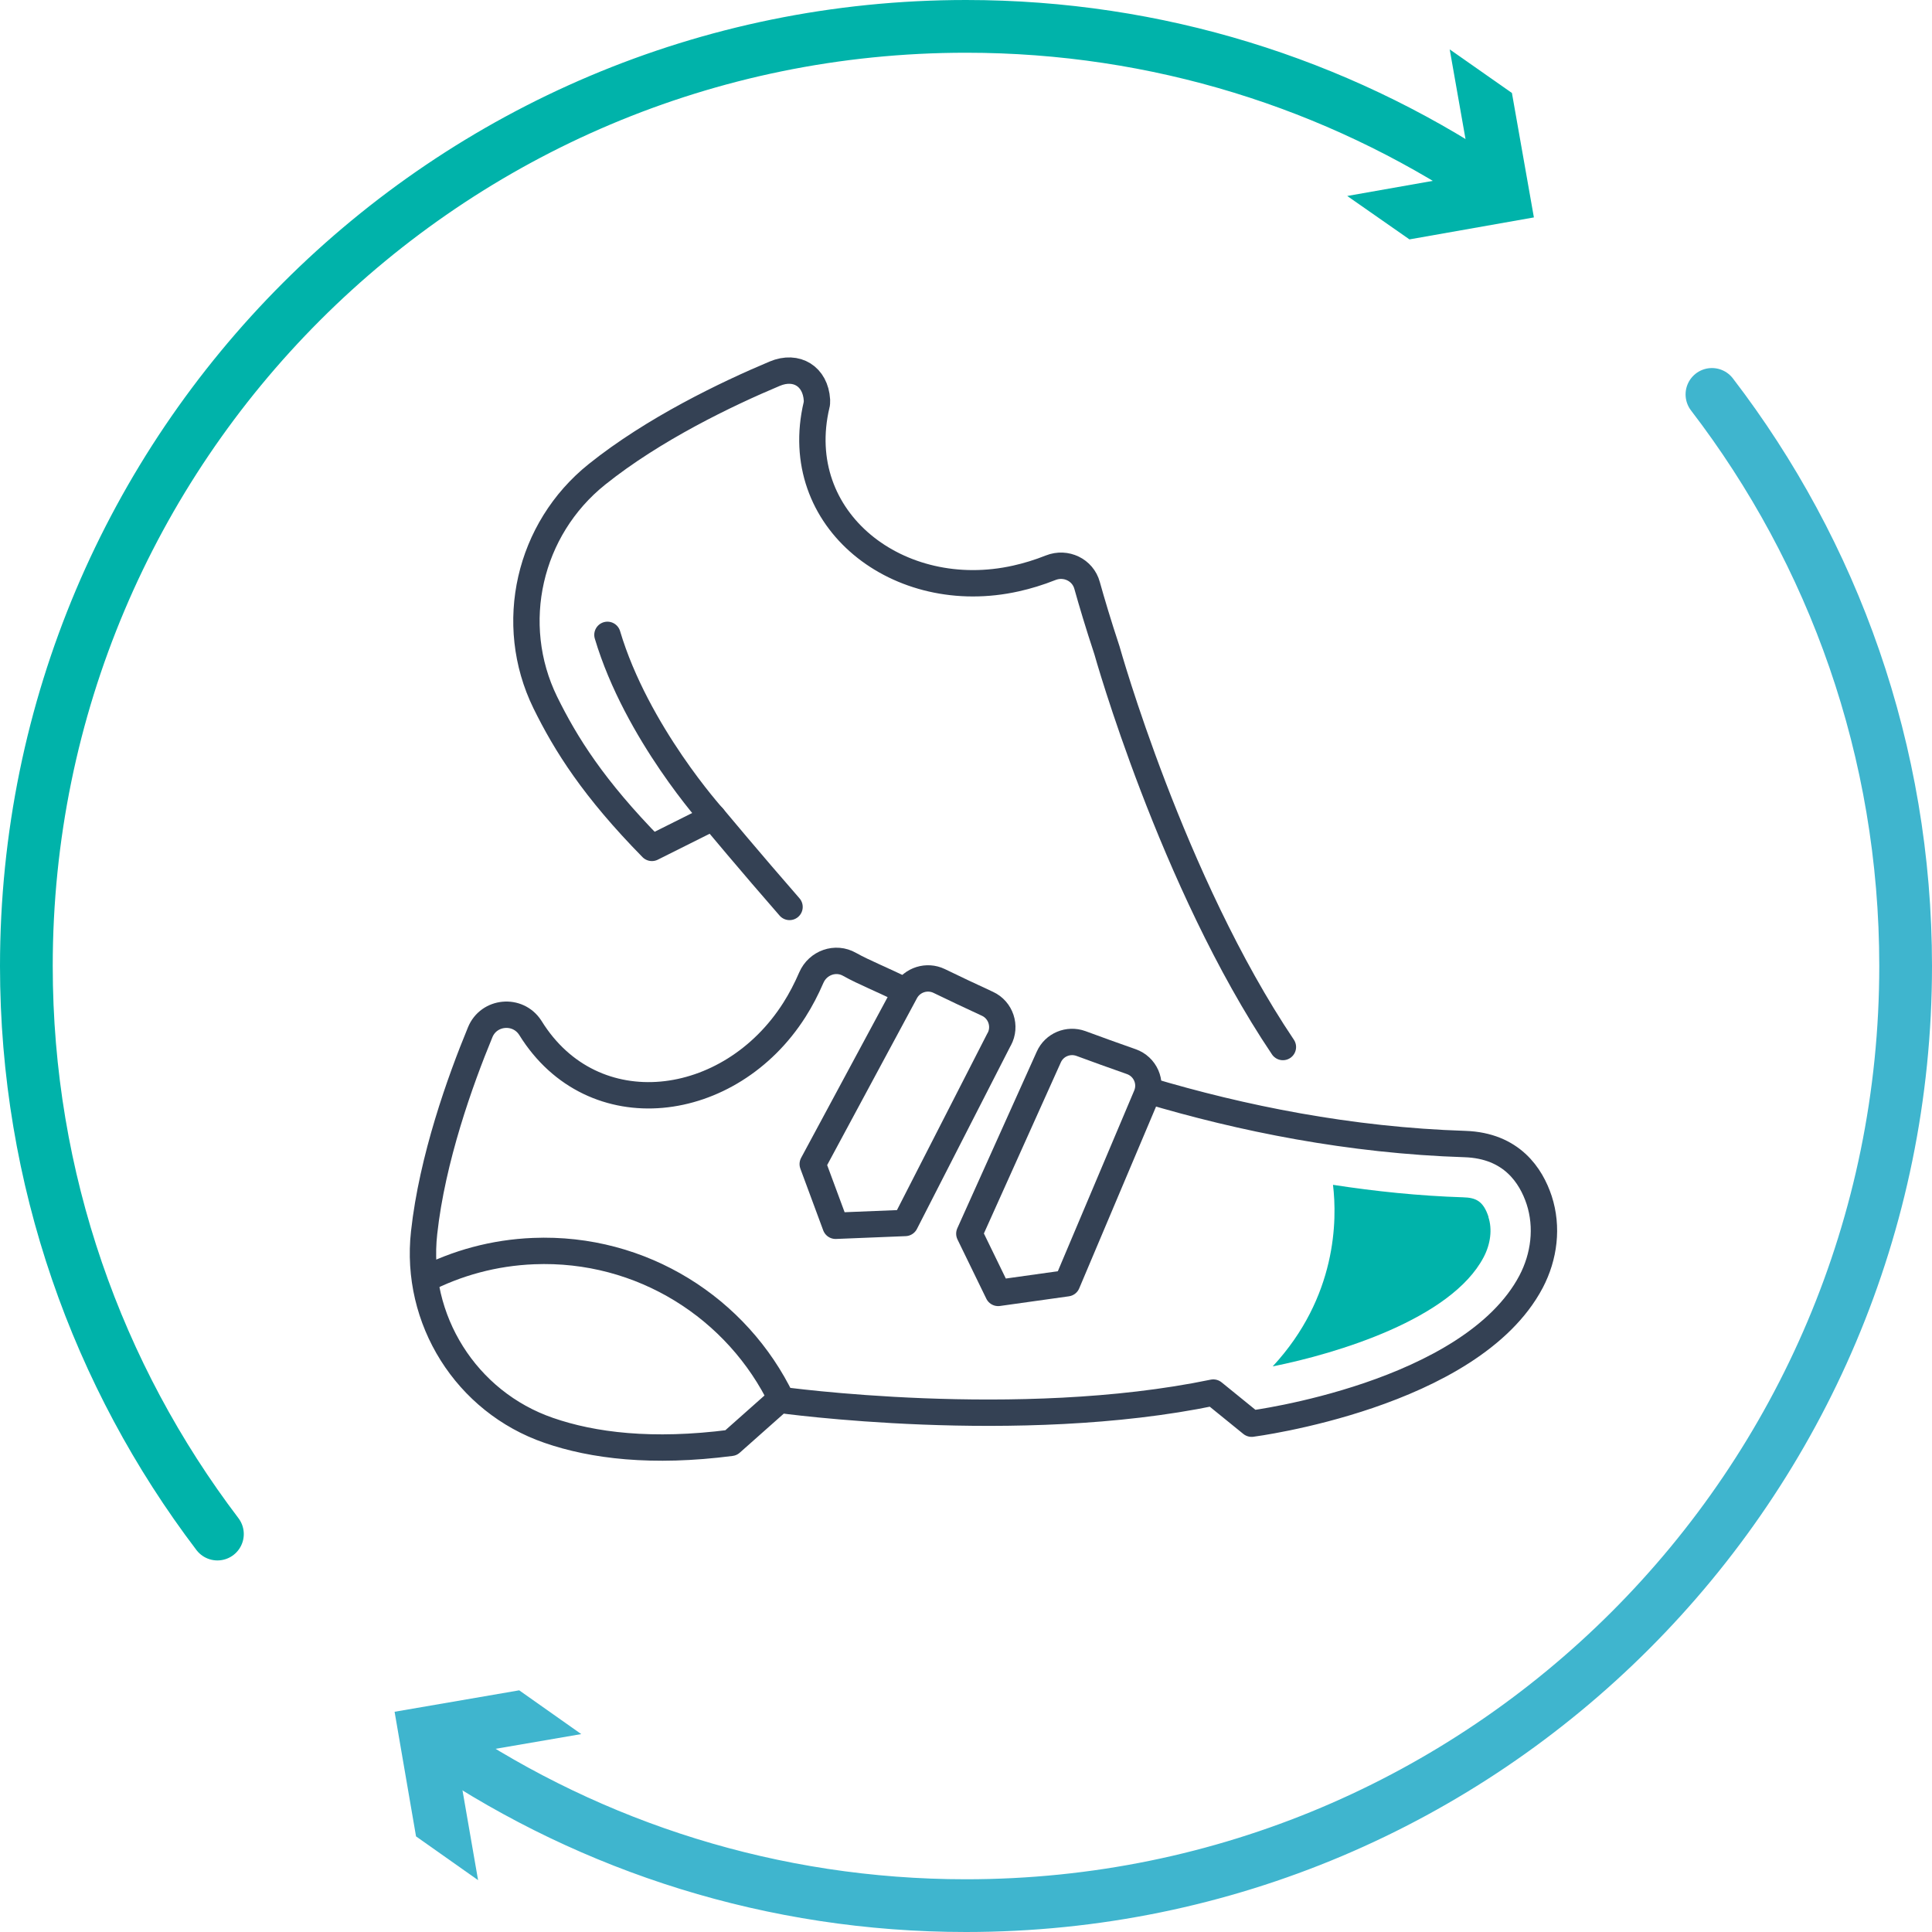<?xml version="1.0" encoding="UTF-8"?><svg id="Ebene_2" xmlns="http://www.w3.org/2000/svg" viewBox="0 0 109.92 109.92"><defs><style>.cls-1,.cls-2,.cls-3{stroke-linecap:round;}.cls-1,.cls-2,.cls-3,.cls-4{fill:none;}.cls-1,.cls-4{stroke:#344154;stroke-linejoin:round;stroke-width:1.5px;}.cls-2{stroke:#3fb5ce;}.cls-2,.cls-3{stroke-miterlimit:10;stroke-width:3px;}.cls-3{stroke:#00b3aa;}.cls-5{fill:#00b3aa;}.cls-6{fill:#3fb5ce;}</style></defs><g id="Ebene_1-2"><g><g><g><path class="cls-3" d="M12.37,87.28C5.55,78.3,1.5,67.1,1.5,54.96,1.5,25.43,25.43,1.5,54.96,1.5c10.91,0,21.06,3.27,29.52,8.88"/><polygon class="cls-5" points="76.65 11.15 83.73 9.9 82.48 2.81 86.02 5.29 87.27 12.37 80.19 13.62 76.65 11.15"/></g><g><path class="cls-2" d="M97.4,22.44c6.91,9.01,11.02,20.28,11.02,32.52,0,29.52-23.94,53.46-53.46,53.46-11,0-21.23-3.33-29.73-9.03"/><polygon class="cls-6" points="33.07 98.66 25.97 99.88 27.2 106.97 23.67 104.48 22.45 97.39 29.54 96.17 33.07 98.66"/></g></g><g><path class="cls-1" d="M44.92,51.6c-2.15-2.46-4.35-5.1-4.35-5.1l-3.48,1.74c-3.32-3.38-4.9-5.9-6.07-8.28-2.18-4.47-.94-9.86,2.94-12.97,3.22-2.58,7.36-4.57,10.12-5.73,1.24-.52,2.32,.16,2.4,1.5,0,.17,0,.21-.02,.27-1.55,6.56,4.68,11.38,11.35,9.88,.63-.14,1.29-.34,1.97-.61,.86-.34,1.83,.12,2.07,1.01,.26,.93,.63,2.18,1.13,3.69h0s3.68,13.16,10.01,22.57"/><g><path class="cls-4" d="M65.31,62.04c5.32,1.59,11.48,2.84,18.04,3.05,2.66,.09,3.76,1.8,4.22,3.19,.5,1.54,.29,3.21-.46,4.64-3.42,6.48-15.9,8.08-15.9,8.08l-2.18-1.77c-11.13,2.31-24.68,.41-24.68,.41l-2.76,2.45c-4.49,.58-7.86,.16-10.37-.71-4.7-1.62-7.64-6.31-7.09-11.25,.46-4.2,2.05-8.64,3.19-11.4,.49-1.2,2.13-1.35,2.84-.27,0,0,.01,.02,.02,.03,3.55,5.73,11.36,4.73,15.02-1.04,.35-.55,.67-1.16,.96-1.83,.37-.85,1.38-1.21,2.18-.75,.84,.47,1.79,.83,3.22,1.54"/><path class="cls-4" d="M56.84,59.14l-5.34,10.44-3.96,.16-1.3-3.51,5.29-9.83c.38-.66,1.21-.92,1.9-.59,.8,.39,1.86,.89,2.75,1.3,.76,.35,1.07,1.28,.67,2.02Z"/><path class="cls-4" d="M65.22,62.34l-4.51,10.67-3.92,.55-1.64-3.37,4.52-10.05c.31-.7,1.11-1.03,1.83-.77,.84,.31,1.94,.71,2.86,1.03,.8,.28,1.19,1.17,.86,1.94Z"/><path class="cls-4" d="M24.1,72.83c1.88-.97,4-1.56,6.26-1.65,6.16-.25,11.61,3.26,14.12,8.49"/></g><path class="cls-1" d="M40.57,46.5s-4.35-4.81-6.01-10.38"/><path class="cls-5" d="M84.69,69.24c-.3-.92-.73-1.1-1.45-1.12-2.5-.08-5-.34-7.4-.71,.24,1.98,.23,6.38-3.43,10.33,3.65-.73,10.15-2.69,12-6.21,.4-.76,.5-1.6,.27-2.29Z"/></g></g></g></svg>